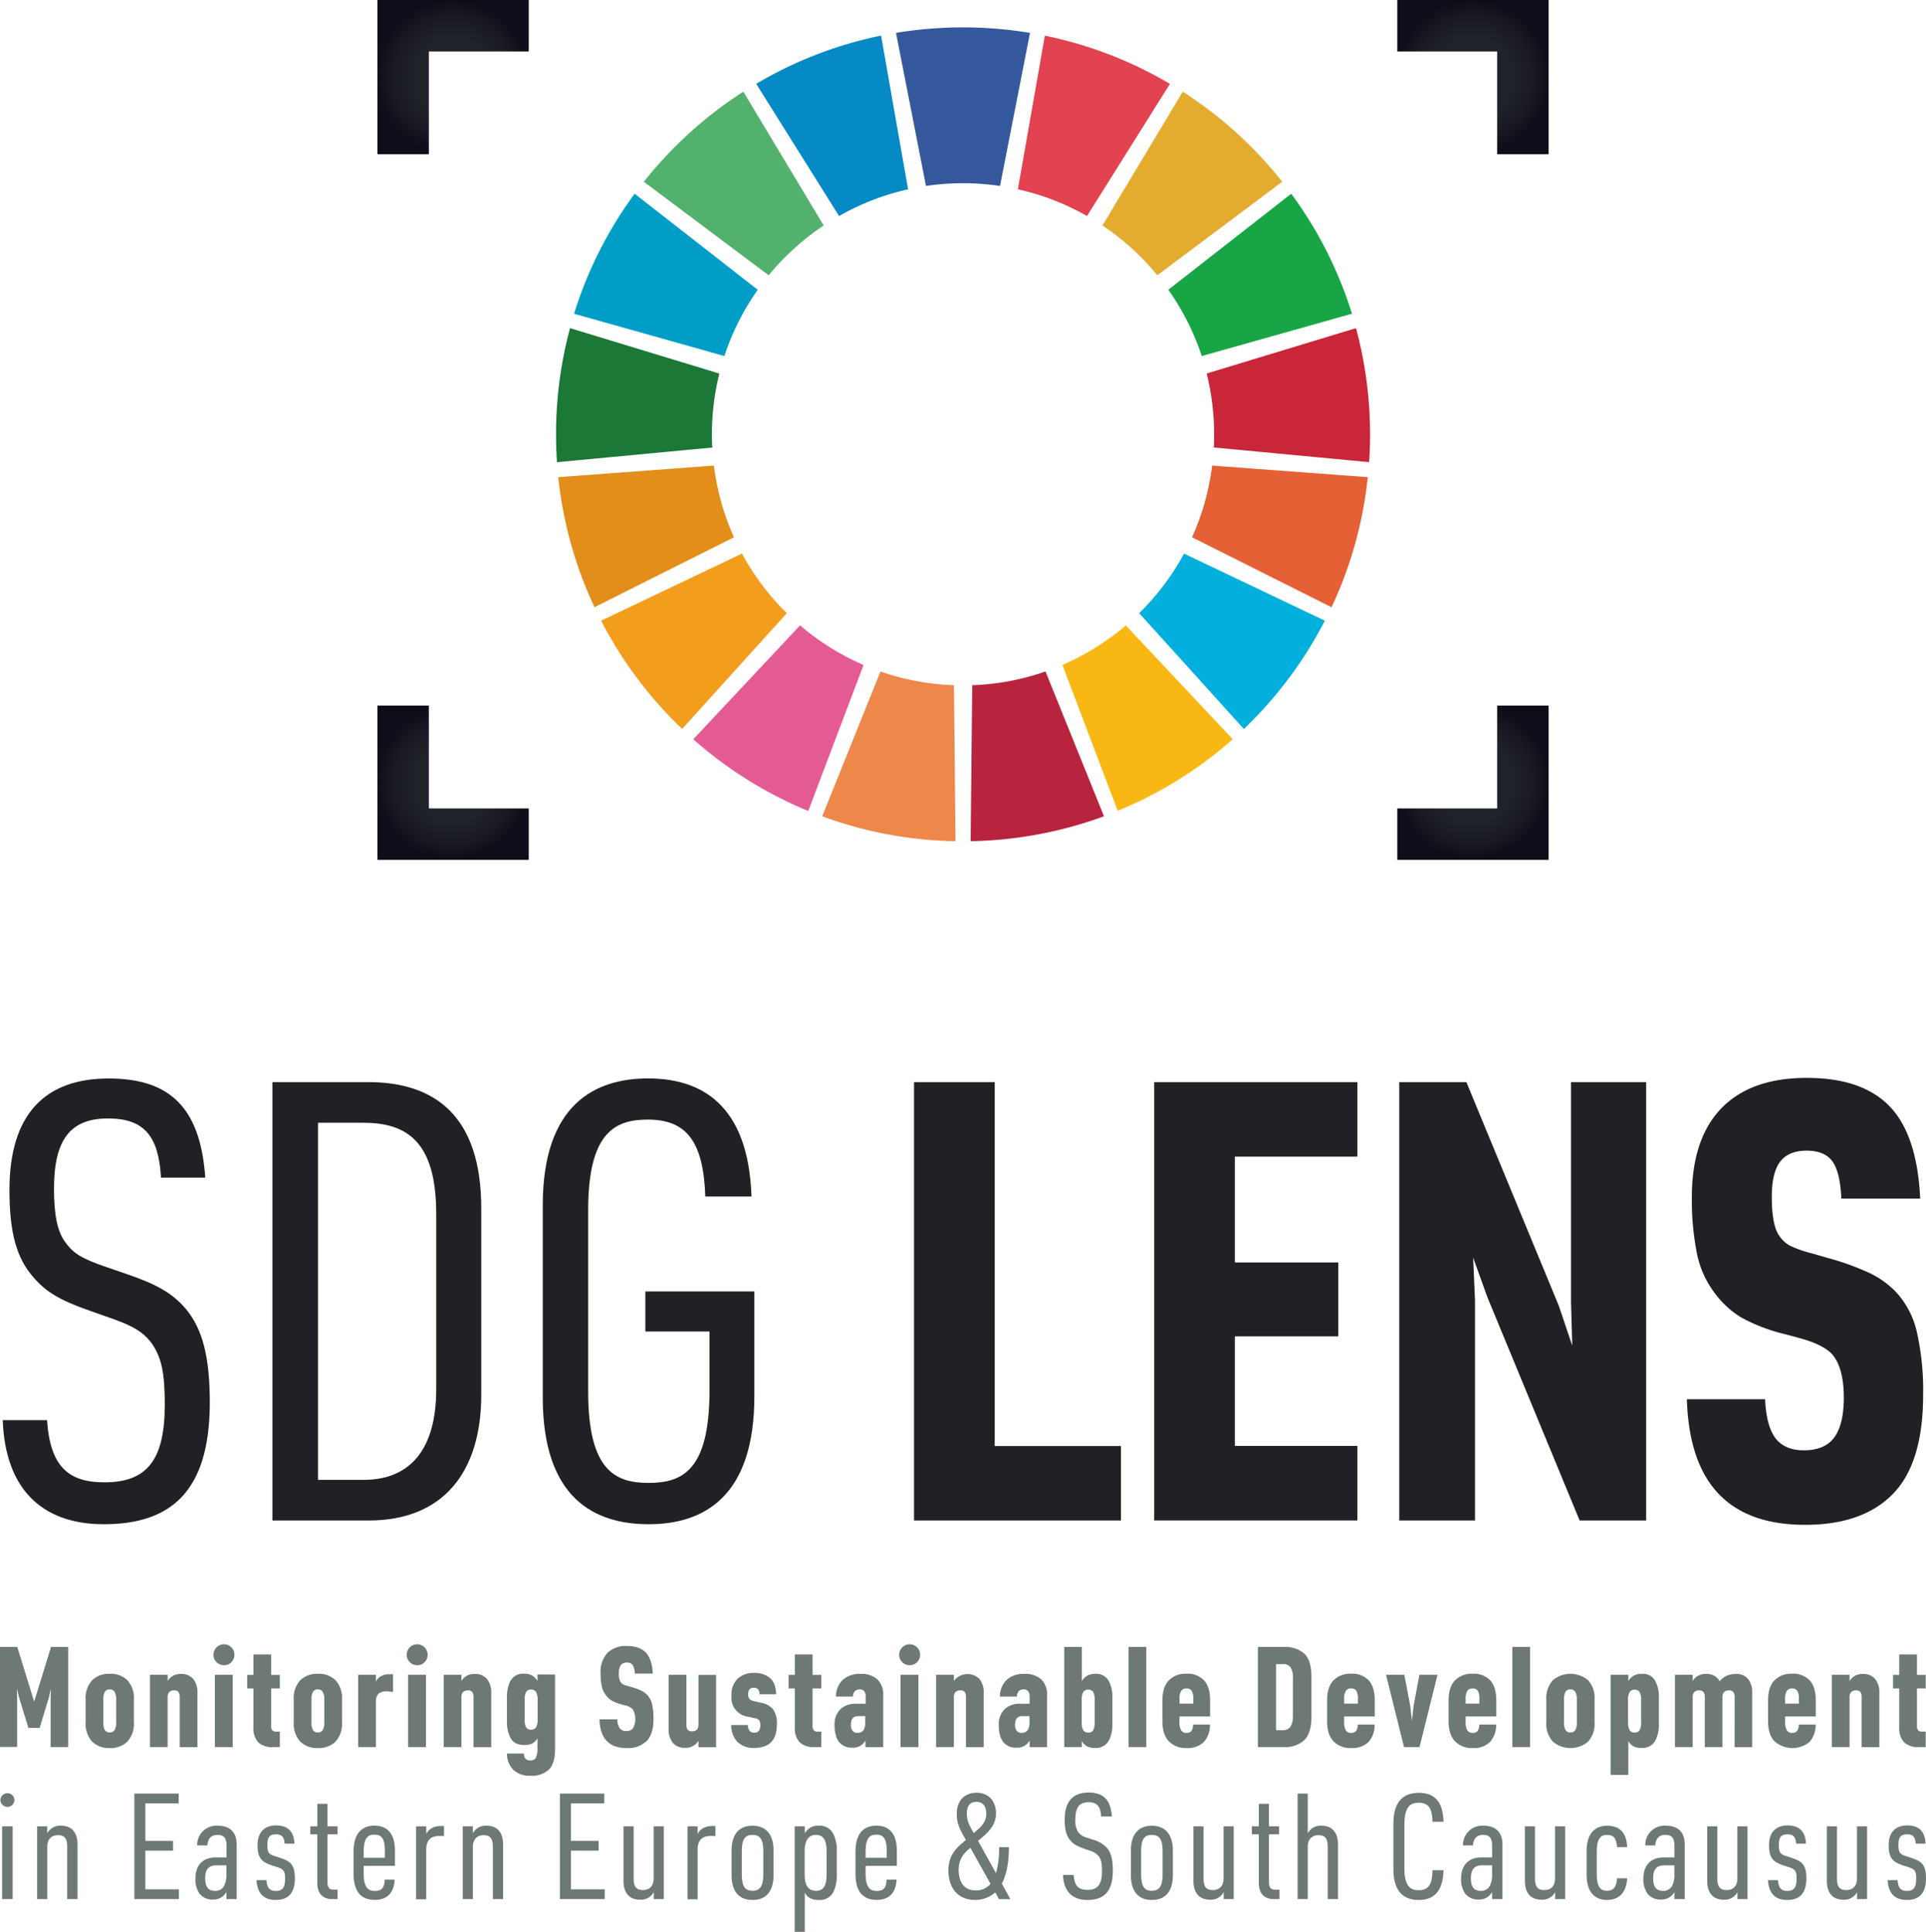 <?xml version="1.0" encoding="UTF-8"?> <svg xmlns="http://www.w3.org/2000/svg" xmlns:xlink="http://www.w3.org/1999/xlink" viewBox="0 0 570.53 572.31"> <defs> <style>.cls-1{fill:#6d7877;}.cls-2{fill:#1f2124;}.cls-3{fill:url(#radial-gradient);}.cls-4{fill:url(#radial-gradient-2);}.cls-5{fill:url(#radial-gradient-3);}.cls-6{fill:url(#radial-gradient-4);}.cls-7{fill:#e4ac2f;}.cls-8{fill:#53b16e;}.cls-9{fill:#18a545;}.cls-10{fill:#e34351;}.cls-11{fill:#1b7837;}.cls-12{fill:#058ac5;}.cls-13{fill:#03afdc;}.cls-14{fill:#f39d1d;}.cls-15{fill:#e66035;}.cls-16{fill:#b8243e;}.cls-17{fill:#f9b713;}.cls-18{fill:#c92639;}.cls-19{fill:#34589b;}.cls-20{fill:#ee874a;}.cls-21{fill:#e38e1a;}.cls-22{fill:#009ec7;}.cls-23{fill:#e45b94;}</style> <radialGradient id="radial-gradient" cx="134.21" cy="231.89" r="22.63" gradientUnits="userSpaceOnUse"> <stop offset="0.53" stop-color="#20222a"></stop> <stop offset="0.76" stop-color="#1a1b24"></stop> <stop offset="1" stop-color="#0d0e19"></stop> </radialGradient> <radialGradient id="radial-gradient-2" cx="134.21" cy="22.85" r="22.63" xlink:href="#radial-gradient"></radialGradient> <radialGradient id="radial-gradient-3" cx="436.33" cy="231.89" r="22.63" xlink:href="#radial-gradient"></radialGradient> <radialGradient id="radial-gradient-4" cx="436.33" cy="22.85" r="22.63" xlink:href="#radial-gradient"></radialGradient> </defs> <g id="Layer_2" data-name="Layer 2"> <g id="Слой_1" data-name="Слой 1"> <path class="cls-1" d="M15,503.28l.08-3-.58,2.54-2.75,9.08H8.42l-2.8-9.08L5,500.24l.08,3v14.29H0V487.91H5.12l5,16.2,5-16.2h5.08v29.66H15Z"></path> <path class="cls-1" d="M37.76,515.92a7,7,0,0,1-5.27,1.94,6.93,6.93,0,0,1-5.22-1.94,7.71,7.71,0,0,1-1.9-5.64v-6.83a7.74,7.74,0,0,1,1.9-5.65,7,7,0,0,1,5.22-1.93,7,7,0,0,1,5.27,1.93,7.74,7.74,0,0,1,1.9,5.65v6.83A7.71,7.71,0,0,1,37.76,515.92Zm-3.83-14.74a1.64,1.64,0,0,0-1.44-.69,1.57,1.57,0,0,0-1.41.67,4.47,4.47,0,0,0-.46,2.41v6.63a4.36,4.36,0,0,0,.46,2.37,1.57,1.57,0,0,0,1.41.67,1.65,1.65,0,0,0,1.44-.67,4.24,4.24,0,0,0,.48-2.37v-6.63A4.36,4.36,0,0,0,33.93,501.18Z"></path> <path class="cls-1" d="M53.24,502.86a2.64,2.64,0,0,0-.38-1.62,1.57,1.57,0,0,0-1.29-.46,1.88,1.88,0,0,0-1.43.5,2.21,2.21,0,0,0-.48,1.58v14.71H44.41V496.16h5.25V498a4.36,4.36,0,0,1,4-2.08,4.43,4.43,0,0,1,3.58,1.48,6.16,6.16,0,0,1,1.25,4.1v16.08H53.24Z"></path> <path class="cls-1" d="M68.55,492.41a3,3,0,0,1-2.19.91,3,3,0,0,1-2.21-.91,3,3,0,0,1-.91-2.17,3.11,3.11,0,0,1,3.12-3.12,3,3,0,0,1,2.17.91,2.93,2.93,0,0,1,.91,2.13A3.12,3.12,0,0,1,68.55,492.41Zm-4.9,3.75h5.29v21.41H63.65Z"></path> <path class="cls-1" d="M76.46,516.11a6.1,6.1,0,0,1-1.39-4.37V500.2H73.23v-4h1.84v-6.08h5.25v6.08H82.9v4H80.32v11.08a1.92,1.92,0,0,0,.35,1.31,1.34,1.34,0,0,0,1.06.4H82.9v4.58h-2A5.86,5.86,0,0,1,76.46,516.11Z"></path> <path class="cls-1" d="M99.42,515.92a7,7,0,0,1-5.27,1.94,6.93,6.93,0,0,1-5.23-1.94,7.71,7.71,0,0,1-1.9-5.64v-6.83a7.74,7.74,0,0,1,1.9-5.65,7,7,0,0,1,5.23-1.93,7,7,0,0,1,5.27,1.93,7.78,7.78,0,0,1,1.89,5.65v6.83A7.75,7.75,0,0,1,99.42,515.92Zm-3.84-14.74a1.63,1.63,0,0,0-1.43-.69,1.59,1.59,0,0,0-1.42.67,4.47,4.47,0,0,0-.46,2.41v6.63a4.36,4.36,0,0,0,.46,2.37,1.59,1.59,0,0,0,1.42.67,1.64,1.64,0,0,0,1.43-.67,4.24,4.24,0,0,0,.48-2.37v-6.63A4.36,4.36,0,0,0,95.58,501.18Z"></path> <path class="cls-1" d="M115.75,501.16a7.66,7.66,0,0,0-1.19-.09,3.45,3.45,0,0,0-2.48.73,3.36,3.36,0,0,0-.73,2.44v13.33H106.1V496.16h5.25v2a3.7,3.7,0,0,1,1.52-1.59,4.82,4.82,0,0,1,2.44-.58l.83,0,.29,0v5.25Z"></path> <path class="cls-1" d="M125.78,492.41a2.91,2.91,0,0,1-2.18.91,3,3,0,0,1-2.21-.91,3,3,0,0,1-.92-2.17,3.12,3.12,0,0,1,3.13-3.12,3.13,3.13,0,0,1,3.08,3A3.08,3.08,0,0,1,125.78,492.41Zm-4.89,3.75h5.29v21.41h-5.29Z"></path> <path class="cls-1" d="M140.26,502.86a2.72,2.72,0,0,0-.37-1.62,1.59,1.59,0,0,0-1.3-.46,1.9,1.9,0,0,0-1.43.5,2.21,2.21,0,0,0-.48,1.58v14.71h-5.25V496.16h5.25V498a4.36,4.36,0,0,1,4-2.08,4.42,4.42,0,0,1,3.58,1.48,6.16,6.16,0,0,1,1.25,4.1v16.08h-5.25Z"></path> <path class="cls-1" d="M162.59,524.23a7.27,7.27,0,0,1-5.38,1.84,7.15,7.15,0,0,1-5.1-1.71,6.78,6.78,0,0,1-1.94-4.87h5a2.52,2.52,0,0,0,.48,1.52,1.92,1.92,0,0,0,1.52.52,1.67,1.67,0,0,0,1.59-.84,6.39,6.39,0,0,0,.45-2.83V515a4.16,4.16,0,0,1-1.47,1.48,5,5,0,0,1-2.4.48q-3,0-4.12-2.13a10.12,10.12,0,0,1-1.05-5v-7a10.16,10.16,0,0,1,1-4.79,4.23,4.23,0,0,1,4-2.21,4.7,4.7,0,0,1,2.48.56,5,5,0,0,1,1.56,1.56v-1.87h5.21v22.12Q164.42,522.41,162.59,524.23Zm-3.79-23a1.68,1.68,0,0,0-1.5-.69,1.6,1.6,0,0,0-1.44.67,4.73,4.73,0,0,0-.44,2.42v5.7a4.73,4.73,0,0,0,.44,2.42,1.6,1.6,0,0,0,1.44.67,1.68,1.68,0,0,0,1.5-.69,4.63,4.63,0,0,0,.46-2.4v-5.7A4.63,4.63,0,0,0,158.8,501.26Z"></path> <path class="cls-1" d="M191.58,515.76a7.94,7.94,0,0,1-6,2.1q-7.74,0-8-8.5h5.29a4.67,4.67,0,0,0,.71,2.65,2.25,2.25,0,0,0,1.91.81,2.39,2.39,0,0,0,2.06-.87,5.88,5.88,0,0,0-.14-5.63,4.7,4.7,0,0,0-2.17-1.08l-1.08-.29a11.86,11.86,0,0,1-2.92-1.13,6.15,6.15,0,0,1-1.83-1.71,6.54,6.54,0,0,1-1.17-2.66,18.66,18.66,0,0,1-.33-3.75,8.32,8.32,0,0,1,2-6,7.67,7.67,0,0,1,5.79-2.06q3.75,0,5.6,1.93c1.24,1.3,1.93,3.37,2.07,6.23h-5.34a4.86,4.86,0,0,0-.6-2.52,2,2,0,0,0-1.73-.73,2.11,2.11,0,0,0-1.81.75,4,4,0,0,0-.56,2.38,4.77,4.77,0,0,0,.5,2.62,1.88,1.88,0,0,0,.79.71,7.88,7.88,0,0,0,1.45.5l1,.29a18.39,18.39,0,0,1,2.92,1.06,6.26,6.26,0,0,1,1.75,1.27,6,6,0,0,1,1.42,2.75,18.35,18.35,0,0,1,.41,4.17C193.62,512.11,192.94,514.36,191.58,515.76Z"></path> <path class="cls-1" d="M206.91,515.7a4.32,4.32,0,0,1-4,2.08,4.45,4.45,0,0,1-3.6-1.46,6.14,6.14,0,0,1-1.23-4.08V496.16h5.25v14.7a2.58,2.58,0,0,0,.37,1.59,1.61,1.61,0,0,0,1.3.45c1.27,0,1.91-.68,1.91-2v-14.7h5.21v21.41h-5.21Z"></path> <path class="cls-1" d="M223.41,517.82a6.68,6.68,0,0,1-4.94-1.77,7,7,0,0,1-1.85-5h4.91a3,3,0,0,0,.54,1.73,1.74,1.74,0,0,0,1.38.52,1.63,1.63,0,0,0,1.35-.54,3.33,3.33,0,0,0,.11-3.1,2.18,2.18,0,0,0-1.34-.65l-1.87-.42a5.65,5.65,0,0,1-5-6.33,6.35,6.35,0,0,1,1.88-5,6.93,6.93,0,0,1,4.79-1.66,7.11,7.11,0,0,1,4.66,1.47c1.2,1,1.82,2.61,1.88,4.86H225a2.19,2.19,0,0,0-.46-1.5,1.67,1.67,0,0,0-1.25-.42,1.59,1.59,0,0,0-1.27.46,2.24,2.24,0,0,0-.39,1.46,2,2,0,0,0,.39,1.41,3.13,3.13,0,0,0,1.52.67l1.84.42a6,6,0,0,1,3.66,2,7.24,7.24,0,0,1,1.09,4.37Q230.16,517.82,223.41,517.82Z"></path> <path class="cls-1" d="M236.84,516.11a6.1,6.1,0,0,1-1.39-4.37V500.2h-1.84v-4h1.84v-6.08h5.25v6.08h2.58v4H240.7v11.08a1.92,1.92,0,0,0,.35,1.31,1.34,1.34,0,0,0,1.06.4h1.17v4.58h-2A5.86,5.86,0,0,1,236.84,516.11Z"></path> <path class="cls-1" d="M256.36,515.61a4,4,0,0,1-3.79,2.13,4.86,4.86,0,0,1-4-1.63,6.08,6.08,0,0,1-1-2.1,10.7,10.7,0,0,1-.34-2.94,6.24,6.24,0,0,1,1.69-4.69,6.45,6.45,0,0,1,4.69-1.64h2.83v-1.88a3,3,0,0,0-.44-1.85,1.65,1.65,0,0,0-1.35-.52c-1.22,0-1.88.71-2,2.12h-5a6.75,6.75,0,0,1,2.06-5,7.46,7.46,0,0,1,5.15-1.72,7.27,7.27,0,0,1,5,1.58,6.25,6.25,0,0,1,1.77,4.91v15.21h-5.25Zm-2.17-7.21c-1.41,0-2.12.82-2.12,2.46a3,3,0,0,0,.48,1.9,1.78,1.78,0,0,0,1.48.6,2.48,2.48,0,0,0,1-.19,2.19,2.19,0,0,0,.79-.64,4.53,4.53,0,0,0,.5-2.42V508.4Z"></path> <path class="cls-1" d="M271.67,492.41a3,3,0,0,1-2.19.91,3,3,0,0,1-2.21-.91,3,3,0,0,1-.91-2.17,3.11,3.11,0,0,1,3.12-3.12,3.13,3.13,0,0,1,3.09,3A3.08,3.08,0,0,1,271.67,492.41Zm-4.9,3.75h5.29v21.41h-5.29Z"></path> <path class="cls-1" d="M286.14,502.86a2.64,2.64,0,0,0-.37-1.62,1.57,1.57,0,0,0-1.29-.46,1.92,1.92,0,0,0-1.44.5,2.21,2.21,0,0,0-.48,1.58v14.71h-5.25V496.16h5.25V498a5,5,0,0,1,7.58-.6,6.11,6.11,0,0,1,1.25,4.1v16.08h-5.25Z"></path> <path class="cls-1" d="M305,515.61a4,4,0,0,1-3.8,2.13,4.86,4.86,0,0,1-4-1.63,6.08,6.08,0,0,1-1-2.1,11.14,11.14,0,0,1-.33-2.94,6.24,6.24,0,0,1,1.69-4.69,6.43,6.43,0,0,1,4.68-1.64H305v-1.88a3,3,0,0,0-.44-1.85,1.66,1.66,0,0,0-1.36-.52c-1.22,0-1.87.71-2,2.12h-5a6.75,6.75,0,0,1,2.06-5,7.45,7.45,0,0,1,5.14-1.72,7.25,7.25,0,0,1,5,1.58,6.25,6.25,0,0,1,1.77,4.91v15.21H305Zm-2.17-7.21q-2.13,0-2.13,2.46a3,3,0,0,0,.48,1.9,1.79,1.79,0,0,0,1.48.6,2.42,2.42,0,0,0,1-.19,2.22,2.22,0,0,0,.8-.64,4.53,4.53,0,0,0,.5-2.42V508.4Z"></path> <path class="cls-1" d="M328.47,515.65a4.38,4.38,0,0,1-4.13,2.17,4.8,4.8,0,0,1-2.39-.5,4.34,4.34,0,0,1-1.48-1.5v1.75h-5.21V487.91h5.21V498a5.15,5.15,0,0,1,1.56-1.56,4.72,4.72,0,0,1,2.48-.56,4.22,4.22,0,0,1,4,2.21,10.16,10.16,0,0,1,1,4.79v7.79A10.22,10.22,0,0,1,328.47,515.65Zm-4.65-14.41a1.59,1.59,0,0,0-1.43-.67,1.65,1.65,0,0,0-1.5.69,4.53,4.53,0,0,0-.46,2.4v6.54a4.5,4.5,0,0,0,.46,2.37,1.65,1.65,0,0,0,1.5.71,1.57,1.57,0,0,0,1.43-.67,4.61,4.61,0,0,0,.44-2.41v-6.54A4.63,4.63,0,0,0,323.82,501.24Z"></path> <path class="cls-1" d="M334.3,487.91h5.25v29.66H334.3Z"></path> <path class="cls-1" d="M356.59,516.09a6.84,6.84,0,0,1-5.08,1.77,6.92,6.92,0,0,1-5.27-2q-1.9-2-1.9-5.91v-6.17q0-4,1.88-5.94a6.89,6.89,0,0,1,5.24-2,6.74,6.74,0,0,1,5.19,1.95q1.82,2,1.81,5.88v4.83h-9.08V510a4.78,4.78,0,0,0,.52,2.64,1.75,1.75,0,0,0,1.52.73,1.83,1.83,0,0,0,1.5-.56,3.21,3.21,0,0,0,.5-1.9h5A7.56,7.56,0,0,1,356.59,516.09ZM353,500.89a1.7,1.7,0,0,0-1.52-.69,1.8,1.8,0,0,0-1.56.71,4.26,4.26,0,0,0-.52,2.45v1.34h4.08v-1.38A4.45,4.45,0,0,0,353,500.89Z"></path> <path class="cls-1" d="M386.37,515.51a8.25,8.25,0,0,1-6,2.06h-7.75V487.91h7.75a8.49,8.49,0,0,1,6,2c1.4,1.3,2.11,3.61,2.11,6.91v11.87C388.46,511.85,387.76,514.13,386.37,515.51Zm-4.14-21.64A2.64,2.64,0,0,0,380,493h-2v19.58h2q3,0,3-4.21v-11.2A5.42,5.42,0,0,0,382.23,493.87Z"></path> <path class="cls-1" d="M405.37,516.09a6.84,6.84,0,0,1-5.08,1.77,6.92,6.92,0,0,1-5.27-2q-1.9-2-1.9-5.91v-6.17q0-4,1.88-5.94a6.91,6.91,0,0,1,5.25-2,6.73,6.73,0,0,1,5.18,1.95q1.81,2,1.81,5.88v4.83h-9.08V510a4.87,4.87,0,0,0,.52,2.64,1.75,1.75,0,0,0,1.52.73,1.83,1.83,0,0,0,1.5-.56,3.14,3.14,0,0,0,.5-1.9h5A7.51,7.51,0,0,1,405.37,516.09Zm-3.6-15.2a1.73,1.73,0,0,0-1.52-.69,1.81,1.81,0,0,0-1.57.71,4.35,4.35,0,0,0-.52,2.45v1.34h4.09v-1.38A4.55,4.55,0,0,0,401.77,500.89Z"></path> <path class="cls-1" d="M415.91,517.57l-5.33-21.41H416l1.75,9.2.5,4.42.5-4.42,1.71-9.2h5.37l-5.33,21.41Z"></path> <path class="cls-1" d="M441.36,516.09a6.84,6.84,0,0,1-5.08,1.77,6.92,6.92,0,0,1-5.27-2q-1.9-2-1.9-5.91v-6.17q0-4,1.88-5.94a6.91,6.91,0,0,1,5.25-2,6.7,6.7,0,0,1,5.18,1.95q1.81,2,1.82,5.88v4.83h-9.09V510a4.87,4.87,0,0,0,.52,2.64,1.76,1.76,0,0,0,1.53.73,1.85,1.85,0,0,0,1.5-.56,3.28,3.28,0,0,0,.5-1.9h5A7.56,7.56,0,0,1,441.36,516.09Zm-3.6-15.2a1.73,1.73,0,0,0-1.52-.69,1.81,1.81,0,0,0-1.57.71,4.35,4.35,0,0,0-.52,2.45v1.34h4.09v-1.38A4.45,4.45,0,0,0,437.76,500.89Z"></path> <path class="cls-1" d="M448,487.91h5.24v29.66H448Z"></path> <path class="cls-1" d="M470.46,515.92a8.07,8.07,0,0,1-10.5,0,7.75,7.75,0,0,1-1.9-5.64v-6.83a7.78,7.78,0,0,1,1.9-5.65,8.11,8.11,0,0,1,10.5,0,7.78,7.78,0,0,1,1.89,5.65v6.83A7.75,7.75,0,0,1,470.46,515.92Zm-3.83-14.74a1.64,1.64,0,0,0-1.44-.69,1.6,1.6,0,0,0-1.42.67,4.57,4.57,0,0,0-.46,2.41v6.63a4.45,4.45,0,0,0,.46,2.37,1.6,1.6,0,0,0,1.42.67,1.65,1.65,0,0,0,1.44-.67,4.25,4.25,0,0,0,.47-2.37v-6.63A4.38,4.38,0,0,0,466.63,501.18Z"></path> <path class="cls-1" d="M490.35,515.65a4.32,4.32,0,0,1-4.12,2.17,4.82,4.82,0,0,1-2.4-.5,4.34,4.34,0,0,1-1.48-1.5v10H477.1V496.16h5.25V498a5.27,5.27,0,0,1,1.56-1.56,4.72,4.72,0,0,1,2.48-.56,4.08,4.08,0,0,1,4,2.21,10,10,0,0,1,1,4.79v7.79A10.06,10.06,0,0,1,490.35,515.65Zm-4.67-14.39a1.61,1.61,0,0,0-1.45-.69,1.68,1.68,0,0,0-1.48.69,4.4,4.4,0,0,0-.48,2.4v6.54a4.38,4.38,0,0,0,.48,2.37,1.67,1.67,0,0,0,1.48.71,1.61,1.61,0,0,0,1.45-.69,4.49,4.49,0,0,0,.46-2.39v-6.54A4.53,4.53,0,0,0,485.68,501.26Z"></path> <path class="cls-1" d="M513.85,502.86a2.55,2.55,0,0,0-.4-1.6,1.6,1.6,0,0,0-1.31-.48c-1.28,0-1.92.7-1.92,2.08v14.71H505V502.86a2.55,2.55,0,0,0-.39-1.6,1.61,1.61,0,0,0-1.31-.48,1.85,1.85,0,0,0-1.4.5,2.21,2.21,0,0,0-.48,1.58v14.71h-5.25V496.16h5.25V498a4.26,4.26,0,0,1,4-2.08,4.17,4.17,0,0,1,4,2.16,5.76,5.76,0,0,1,2.06-1.64,6.65,6.65,0,0,1,2.77-.52,4.35,4.35,0,0,1,3.56,1.48,6.21,6.21,0,0,1,1.23,4.1v16.08h-5.2Z"></path> <path class="cls-1" d="M536,516.09a8.05,8.05,0,0,1-10.35-.23q-1.9-2-1.9-5.91v-6.17q0-4,1.87-5.94a6.91,6.91,0,0,1,5.25-2,6.74,6.74,0,0,1,5.19,1.95q1.81,2,1.81,5.88v4.83H528.8V510a4.78,4.78,0,0,0,.52,2.64,1.74,1.74,0,0,0,1.52.73,1.84,1.84,0,0,0,1.5-.56,3.21,3.21,0,0,0,.5-1.9h5A7.56,7.56,0,0,1,536,516.09Zm-3.61-15.2a1.71,1.71,0,0,0-1.52-.69,1.8,1.8,0,0,0-1.56.71,4.26,4.26,0,0,0-.52,2.45v1.34h4.08v-1.38A4.45,4.45,0,0,0,532.4,500.89Z"></path> <path class="cls-1" d="M551.46,502.86a2.64,2.64,0,0,0-.37-1.62,1.58,1.58,0,0,0-1.3-.46,1.91,1.91,0,0,0-1.43.5,2.21,2.21,0,0,0-.48,1.58v14.71h-5.25V496.16h5.25V498a4.36,4.36,0,0,1,4-2.08,4.42,4.42,0,0,1,3.58,1.48,6.16,6.16,0,0,1,1.25,4.1v16.08h-5.25Z"></path> <path class="cls-1" d="M564,516.11a6.1,6.1,0,0,1-1.4-4.37V500.2h-1.83v-4h1.83v-6.08h5.25v6.08h2.59v4h-2.59v11.08a1.92,1.92,0,0,0,.36,1.31,1.32,1.32,0,0,0,1.06.4h1.17v4.58h-2A5.84,5.84,0,0,1,564,516.11Z"></path> <path class="cls-1" d="M2.22,535.3a2.13,2.13,0,0,1-2.11-2.07,2.09,2.09,0,0,1,4.17-.08A2.11,2.11,0,0,1,2.22,535.3ZM.63,562.61V541.05H3.75v21.56Z"></path> <path class="cls-1" d="M19.91,562.61V547.15c0-2.54-.83-3.47-2.72-3.47S14,544.78,14,547.15v15.46H11V541.05h3v2.06a4.28,4.28,0,0,1,4.09-2.24c3.38,0,4.87,2.29,4.87,5.53v16.21Z"></path> <path class="cls-1" d="M39.8,562.61V531.35H52.93v2.89H43.05v11.11h8.21v2.9H43.05v11.46H53v2.9Z"></path> <path class="cls-1" d="M67.07,562.61V560.5a4.33,4.33,0,0,1-3.95,2.24,4.83,4.83,0,0,1-4-1.72,7.3,7.3,0,0,1-1.23-4.52c0-4.12,2.41-6.23,5.93-6.23h3.29V546.8c0-2.55-1-3.21-2.68-3.21s-2.85.88-3,3.12H58.42a5.68,5.68,0,0,1,6.06-5.84c3.51,0,5.62,1.8,5.62,5.53v16.21Zm0-10h-3c-2.1,0-3.29,1.05-3.29,3.78s1,3.77,2.85,3.77a2.89,2.89,0,0,0,2.73-1.4,7.22,7.22,0,0,0,.7-3.69Z"></path> <path class="cls-1" d="M81.69,562.87c-3.73,0-5.49-2.11-5.71-5.88h2.94c.18,2.28.93,3.2,2.77,3.2,2.11,0,2.77-1.18,2.77-3.64,0-2.11-.35-2.77-2.11-3.34l-1.93-.62c-3-1-4.13-2.32-4.13-5.92,0-4.17,2.33-5.89,5.49-5.89s5.31,1.5,5.44,5.41h-2.9c-.13-2.2-1-2.77-2.59-2.77-1.88,0-2.54.88-2.54,3.12s.44,2.76,2.06,3.29l1.89.61c2.77.93,4.21,1.89,4.21,6C87.35,560.89,85.33,562.87,81.69,562.87Z"></path> <path class="cls-1" d="M98.38,562.61c-2.81,0-4.39-1.72-4.39-4.75V543.42H91.92v-2.37H94v-6.67h3v6.67h3v2.37H97v14.09c0,1.67.53,2.33,1.89,2.33H100v2.77Z"></path> <path class="cls-1" d="M107.73,552.77v2.28c0,4,1.23,5.14,3.29,5.14s2.86-.92,2.94-3.34h2.94c-.17,3.74-2.06,6-5.88,6s-6.28-2.2-6.28-7.64v-6.76c0-5.36,2.51-7.6,6.19-7.6s6.06,2.24,6.06,7.42v4.48Zm6.28-4.43c0-3.69-1-4.83-3.08-4.83s-3.2,1.1-3.2,5v1.85H114Z"></path> <path class="cls-1" d="M130.08,543.9c-2.5,0-3.82,1.32-3.82,4v14.76h-3V541.05h3v2.28c.83-1.62,2.33-2.37,4.48-2.37.35,0,.79,0,.79,0v3A13.13,13.13,0,0,0,130.08,543.9Z"></path> <path class="cls-1" d="M146,562.61V547.15c0-2.54-.83-3.47-2.72-3.47s-3.2,1.1-3.2,3.47v15.46h-3V541.05h3v2.06a4.25,4.25,0,0,1,4.08-2.24c3.38,0,4.87,2.29,4.87,5.53v16.21Z"></path> <path class="cls-1" d="M165.86,562.61V531.35H179v2.89h-9.88v11.11h8.21v2.9h-8.21v11.46h10v2.9Z"></path> <path class="cls-1" d="M193.66,562.61v-2.07a4.28,4.28,0,0,1-4.09,2.24c-3.38,0-4.87-2.28-4.87-5.57V541.05h3V556.5c0,2.51.84,3.43,2.72,3.43s3.21-1.06,3.21-3.47V541.05h3v21.56Z"></path> <path class="cls-1" d="M210.48,543.9c-2.51,0-3.82,1.32-3.82,4v14.76h-3V541.05h3v2.28c.83-1.62,2.32-2.37,4.47-2.37.36,0,.79,0,.79,0v3A12.6,12.6,0,0,0,210.48,543.9Z"></path> <path class="cls-1" d="M222.9,562.87c-3.69,0-6.19-2.2-6.19-7.38V548.2c0-5.09,2.5-7.33,6.19-7.33s6.24,2.24,6.24,7.33v7.29C229.14,560.67,226.63,562.87,222.9,562.87Zm3.21-14.49c0-3.69-1.14-4.79-3.21-4.79s-3.16,1.1-3.16,4.79v6.94c0,3.73,1.14,4.83,3.16,4.83s3.21-1.1,3.21-4.83Z"></path> <path class="cls-1" d="M247.05,560.1a4.47,4.47,0,0,1-4.52,2.77c-2.15,0-3.34-.75-4.13-2.15v11.59h-3V541.05h3v2.11a4.34,4.34,0,0,1,4.22-2.29,4.48,4.48,0,0,1,4.43,2.86,10.81,10.81,0,0,1,.84,4.3v7.6A11.68,11.68,0,0,1,247.05,560.1Zm-2.19-11.68c0-3.68-1.23-4.83-3.16-4.83s-3.34,1.28-3.34,4.83v6.9c0,3.55,1.32,4.83,3.34,4.83s3.16-1.14,3.16-4.83Z"></path> <path class="cls-1" d="M256.41,552.77v2.28c0,4,1.22,5.14,3.29,5.14s2.85-.92,2.94-3.34h2.94c-.17,3.74-2.06,6-5.88,6s-6.28-2.2-6.28-7.64v-6.76c0-5.36,2.5-7.6,6.19-7.6s6.06,2.24,6.06,7.42v4.48Zm6.27-4.43c0-3.69-1-4.83-3.07-4.83s-3.2,1.1-3.2,5v1.85h6.27Z"></path> <path class="cls-1" d="M295.92,562.61l-1.1-2a8.74,8.74,0,0,1-6.1,2.24c-4.56,0-7.77-3.12-7.77-8.74,0-4.74,2.68-7,5.18-9l-.35-.62c-1.32-2.32-2.37-4.21-2.37-7.11,0-3.86,2.28-6.28,5.88-6.28,3.38,0,5.75,2.24,5.75,6.19,0,2.72-1.53,4.79-3.68,6.68l-1.63,1.4,5.31,9.57a27.1,27.1,0,0,0,.93-7.72h2.89c0,4.21-.61,8-2.1,10.8l2.54,4.61Zm-8.47-15.2c-1.71,1.45-3.47,3.12-3.47,6.55,0,3.73,1.76,6.06,4.87,6.06a5.44,5.44,0,0,0,4.57-1.94Zm1.8-13.61c-1.89,0-2.85,1.15-2.85,3.47,0,2,.65,3.34,1.88,5.49l.18.31,1.27-1.14c1.45-1.32,2.42-2.59,2.42-4.61C292.15,535,291.09,533.8,289.25,533.8Z"></path> <path class="cls-1" d="M322.09,562.87c-4.48,0-7-2.59-7.2-7.42h3.16c.22,3.38,1.58,4.43,4.09,4.43,3,0,4.3-1.58,4.3-5.53,0-2.24-.22-3.42-1-4.48a5.27,5.27,0,0,0-2.64-1.62l-1.62-.57c-2.33-.84-3.29-1.41-4.3-2.68-1.14-1.45-1.49-3.38-1.49-6,0-5.4,2.54-7.95,7.06-7.95,4.09,0,6.55,1.8,6.9,7.07h-3.16c-.18-2.94-1.19-4.21-3.78-4.21s-3.86,1.49-3.86,5a6.41,6.41,0,0,0,.83,3.86,4.8,4.8,0,0,0,2.72,1.67l1.54.53a8.85,8.85,0,0,1,4.26,2.46c1.27,1.49,1.75,3.55,1.75,6.76C329.64,560.54,326.88,562.87,322.09,562.87Z"></path> <path class="cls-1" d="M341.19,562.87c-3.68,0-6.19-2.2-6.19-7.38V548.2c0-5.09,2.51-7.33,6.19-7.33s6.24,2.24,6.24,7.33v7.29C347.43,560.67,344.93,562.87,341.19,562.87Zm3.21-14.49c0-3.69-1.14-4.79-3.21-4.79s-3.16,1.1-3.16,4.79v6.94c0,3.73,1.14,4.83,3.16,4.83s3.21-1.1,3.21-4.83Z"></path> <path class="cls-1" d="M362.49,562.61v-2.07a4.27,4.27,0,0,1-4.08,2.24c-3.38,0-4.88-2.28-4.88-5.57V541.05h3V556.5c0,2.51.84,3.43,2.72,3.43s3.21-1.06,3.21-3.47V541.05h3v21.56Z"></path> <path class="cls-1" d="M377.29,562.61c-2.81,0-4.39-1.72-4.39-4.75V543.42h-2.07v-2.37h2.07v-6.67h3v6.67h3v2.37h-3v14.09c0,1.67.52,2.33,1.88,2.33H379v2.77Z"></path> <path class="cls-1" d="M393.31,562.61V547.15c0-2.54-.83-3.47-2.72-3.47s-3.2,1.1-3.2,3.47v15.46h-3V531.35h3v11.76a4.27,4.27,0,0,1,4.08-2.24c3.38,0,4.87,2.29,4.87,5.53v16.21Z"></path> <path class="cls-1" d="M420.27,562.87c-3.82,0-7.5-1.85-7.5-9V540.13c0-7.2,3.73-9,7.5-9,4.09,0,7.2,2,7.34,8.56h-3.25c-.13-3.6-.92-5.62-4.09-5.62-2.28,0-4.25.84-4.25,6.46v12.95c0,5.62,2,6.5,4.25,6.5,2.77,0,4-1.54,4.09-5.93h3.25C427.47,560,425,562.87,420.27,562.87Z"></path> <path class="cls-1" d="M442,562.61V560.5a4.33,4.33,0,0,1-3.95,2.24,4.83,4.83,0,0,1-4-1.72,7.3,7.3,0,0,1-1.23-4.52c0-4.12,2.41-6.23,5.93-6.23H442V546.8c0-2.55-1-3.21-2.68-3.21s-2.85.88-3,3.12h-2.94a5.69,5.69,0,0,1,6.06-5.84c3.51,0,5.62,1.8,5.62,5.53v16.21Zm0-10h-3c-2.1,0-3.29,1.05-3.29,3.78s1,3.77,2.86,3.77a2.89,2.89,0,0,0,2.72-1.4,7.11,7.11,0,0,0,.7-3.69Z"></path> <path class="cls-1" d="M460.67,562.61v-2.07a4.27,4.27,0,0,1-4.08,2.24c-3.38,0-4.88-2.28-4.88-5.57V541.05h3V556.5c0,2.51.84,3.43,2.73,3.43s3.2-1.06,3.2-3.47V541.05h3v21.56Z"></path> <path class="cls-1" d="M476,562.87c-3.42,0-6-2.2-6-7.42v-7.16c0-5.18,2.59-7.42,6-7.42,3.65,0,5.84,1.89,6,6.33h-3c-.18-2.51-.88-3.61-3-3.61-1.8,0-3,1.1-3,4.83v6.85c0,3.78,1.18,4.88,3,4.88,2,0,2.9-1.19,3-3.69h3C481.83,560.28,479.9,562.87,476,562.87Z"></path> <path class="cls-1" d="M496,562.61V560.5a4.33,4.33,0,0,1-3.95,2.24,4.82,4.82,0,0,1-4-1.72,7.3,7.3,0,0,1-1.23-4.52c0-4.12,2.41-6.23,5.92-6.23H496V546.8c0-2.55-1-3.21-2.68-3.21s-2.85.88-3,3.12h-2.94a5.68,5.68,0,0,1,6.06-5.84c3.51,0,5.62,1.8,5.62,5.53v16.21Zm0-10h-3c-2.11,0-3.29,1.05-3.29,3.78s1,3.77,2.85,3.77a2.89,2.89,0,0,0,2.73-1.4,7.22,7.22,0,0,0,.7-3.69Z"></path> <path class="cls-1" d="M514.68,562.61v-2.07a4.27,4.27,0,0,1-4.08,2.24c-3.39,0-4.88-2.28-4.88-5.57V541.05h3V556.5c0,2.51.84,3.43,2.72,3.43s3.21-1.06,3.21-3.47V541.05h3v21.56Z"></path> <path class="cls-1" d="M529.43,562.87c-3.73,0-5.49-2.11-5.7-5.88h2.94c.17,2.28.92,3.2,2.76,3.2,2.11,0,2.77-1.18,2.77-3.64,0-2.11-.35-2.77-2.11-3.34l-1.93-.62c-3-1-4.13-2.32-4.13-5.92,0-4.17,2.33-5.89,5.49-5.89s5.31,1.5,5.44,5.41h-2.89c-.14-2.2-1-2.77-2.59-2.77-1.89,0-2.55.88-2.55,3.12s.44,2.76,2.06,3.29l1.89.61c2.77.93,4.22,1.89,4.22,6C535.1,560.89,533.08,562.87,529.43,562.87Z"></path> <path class="cls-1" d="M550.11,562.61v-2.07a4.27,4.27,0,0,1-4.08,2.24c-3.38,0-4.87-2.28-4.87-5.57V541.05h3V556.5c0,2.51.83,3.43,2.72,3.43s3.2-1.06,3.2-3.47V541.05h3v21.56Z"></path> <path class="cls-1" d="M564.87,562.87c-3.73,0-5.49-2.11-5.71-5.88h2.94c.18,2.28.92,3.2,2.77,3.2,2.1,0,2.76-1.18,2.76-3.64,0-2.11-.35-2.77-2.1-3.34l-1.94-.62c-3-1-4.12-2.32-4.12-5.92,0-4.17,2.32-5.89,5.49-5.89s5.31,1.5,5.44,5.41h-2.9c-.13-2.2-1-2.77-2.59-2.77-1.89,0-2.55.88-2.55,3.12s.44,2.76,2.07,3.29l1.89.61c2.76.93,4.21,1.89,4.21,6C570.53,560.89,568.51,562.87,564.87,562.87Z"></path> <path class="cls-2" d="M30.73,451.55c-18.61,0-29.19-10.77-29.92-30.83H13.94c.92,14,6.57,18.42,17,18.42,12.58,0,17.87-6.57,17.87-23,0-9.31-.91-14.23-4.19-18.61-2.37-2.92-4.93-4.56-11-6.75l-6.75-2.37C17.23,385,13.21,382.59,9,377.31c-4.74-6-6.2-14.05-6.2-24.81,0-22.44,10.58-33,29.36-33,17,0,27.18,7.48,28.64,29.37H47.69C47,336.63,42.76,331.34,32,331.34c-11.12,0-16,6.2-16,20.79,0,7.48.91,12.77,3.47,16.05,2.37,3.29,5.1,4.75,11.31,6.94l6.38,2.19c9.12,3.1,13.68,5.65,17.69,10.21,5.29,6.2,7.3,14.77,7.3,28.09C62.1,441.88,50.61,451.55,30.73,451.55Z"></path> <path class="cls-2" d="M109.16,450.45H80.7V320.57H109c19.7,0,33.56,9.86,33.56,37.4v55.27C142.54,436.22,131.23,450.45,109.16,450.45Zm20.06-90.84c0-21.71-8.93-27-21.7-27H94.2v105.8h13.5c14,0,21.52-9.3,21.52-26.81Z"></path> <path class="cls-2" d="M192.15,451.55c-16.05,0-31.37-7.67-31.37-37.58V357.06c0-29.92,15.5-37.58,31.19-37.58,15.5,0,29.73,7.48,30.64,35H208.93c-.54-16.41-5.65-22.8-17-22.8-9.49,0-17.7,3.47-17.7,26.82v53.81c0,23.53,8.21,27,17.88,27,10,0,18.06-3.64,18.06-27.36V394.45h-19V382.59h32.29v30.83C223.53,443.7,208.2,451.55,192.15,451.55Z"></path> <path class="cls-2" d="M270.76,320.58h23.9v107.8h37.39v22.07H270.76Z"></path> <path class="cls-2" d="M341.9,320.58h60.19v22.07h-36.3V374h30.65v21.89H365.79v32.47h36.3v22.07H341.9Z"></path> <path class="cls-2" d="M440.58,384.24l-4.2-11.68.55,12.59v65.3H414.5V320.58h19.88l27.36,66.21,4,11.86-.36-12.95V320.58h22.25V450.45h-19.7Z"></path> <path class="cls-2" d="M560.78,442.52q-8.94,9.21-26.08,9.21-33.93,0-35-37.21h23.16q.38,8,3.1,11.58c1.83,2.37,4.62,3.56,8.4,3.56q6.2,0,9-3.83t2.83-11.68q0-8.92-3.46-12.95-2.75-2.91-9.49-4.74l-4.74-1.28a51.14,51.14,0,0,1-12.77-4.92,27.55,27.55,0,0,1-8-7.48,28.41,28.41,0,0,1-5.1-11.68,80.08,80.08,0,0,1-1.46-16.41q0-17.32,8.75-26.36t25.36-9q16.41,0,24.53,8.48t9,27.27H545.46q-.36-7.83-2.64-11t-7.57-3.2q-5.47,0-7.94,3.29t-2.46,10.4q0,8.39,2.19,11.49a8.58,8.58,0,0,0,3.46,3.1,34.4,34.4,0,0,0,6.39,2.19l4.38,1.27A79.49,79.49,0,0,1,554,377.22a27.18,27.18,0,0,1,7.66,5.56,25.9,25.9,0,0,1,6.2,12,78.51,78.51,0,0,1,1.82,18.24Q569.72,433.31,560.78,442.52Z"></path> <polygon class="cls-3" points="156.63 254.74 111.8 254.74 111.8 209.04 127.04 209.04 127.04 239.5 156.63 239.5 156.63 254.74"></polygon> <polygon class="cls-4" points="127.04 45.7 111.8 45.7 111.8 0 156.63 0 156.63 15.24 127.04 15.24 127.04 45.7"></polygon> <polygon class="cls-5" points="458.74 254.74 413.91 254.74 413.91 239.5 443.5 239.5 443.5 209.04 458.74 209.04 458.74 254.74"></polygon> <polygon class="cls-6" points="458.74 45.7 443.5 45.7 443.5 15.24 413.91 15.24 413.91 0 458.74 0 458.74 45.7"></polygon> <path class="cls-7" d="M342.83,81.55l37-27.71a121.24,121.24,0,0,0-29.46-26.68L326.57,66.8A74.6,74.6,0,0,1,342.83,81.55Z"></path> <path class="cls-8" d="M227.7,81.55A74.83,74.83,0,0,1,244,66.8L220.19,27.16a121.46,121.46,0,0,0-29.46,26.69Z"></path> <path class="cls-9" d="M382.5,57.39,346.08,85.84A74.07,74.07,0,0,1,356,105.48l44.49-12.54A120.32,120.32,0,0,0,382.5,57.39Z"></path> <path class="cls-10" d="M301.52,56.08A73.6,73.6,0,0,1,322,64l24.56-39.15a119.74,119.74,0,0,0-37.05-14.29Z"></path> <path class="cls-11" d="M210.88,128.67a74.36,74.36,0,0,1,2.21-18L168.86,97.21a120.9,120.9,0,0,0-4.15,31.46c0,2.78.1,5.53.28,8.26l46-4.35C210.91,131.28,210.88,130,210.88,128.67Z"></path> <path class="cls-12" d="M224,24.83,248.55,64A73.91,73.91,0,0,1,269,56.08l-8-45.54A119.84,119.84,0,0,0,224,24.83Z"></path> <path class="cls-13" d="M350.75,164a74.49,74.49,0,0,1-13.29,17.66l31,34.3a121.11,121.11,0,0,0,24-32.08Z"></path> <path class="cls-14" d="M219.79,164l-41.72,19.88a120.81,120.81,0,0,0,24,32.07l31-34.29A74.65,74.65,0,0,1,219.79,164Z"></path> <path class="cls-15" d="M359.07,137.93a73.84,73.84,0,0,1-5.95,21.24l41.31,20.73a119.75,119.75,0,0,0,10.74-38.54Z"></path> <path class="cls-16" d="M309.71,198.93A73.93,73.93,0,0,1,288,203l-.47,46.2a120.32,120.32,0,0,0,39.5-7.38Z"></path> <path class="cls-17" d="M333.5,185.29A74.4,74.4,0,0,1,314.72,197L331.1,240.2A120.52,120.52,0,0,0,365.16,219Z"></path> <path class="cls-18" d="M401.68,97.21l-44.23,13.44a74.3,74.3,0,0,1,2.21,18c0,1.31,0,2.61-.1,3.91l46,4.35q.29-4.1.29-8.26A120.9,120.9,0,0,0,401.68,97.21Z"></path> <path class="cls-19" d="M274.3,55.09a74.62,74.62,0,0,1,21.93,0l8.88-45.35a121.62,121.62,0,0,0-39.69,0Z"></path> <path class="cls-20" d="M282.58,203a73.92,73.92,0,0,1-21.76-4.06l-17.26,42.89a120.21,120.21,0,0,0,39.49,7.38Z"></path> <path class="cls-21" d="M217.42,159.17a73.93,73.93,0,0,1-5.95-21.24l-46.1,3.43a119.69,119.69,0,0,0,10.74,38.53Z"></path> <path class="cls-22" d="M214.58,105.48a74,74,0,0,1,9.88-19.63L188,57.39a120,120,0,0,0-17.95,35.55Z"></path> <path class="cls-23" d="M255.81,197A74.2,74.2,0,0,1,237,185.28L205.37,219a120.52,120.52,0,0,0,34.06,21.25Z"></path> </g> </g> </svg> 